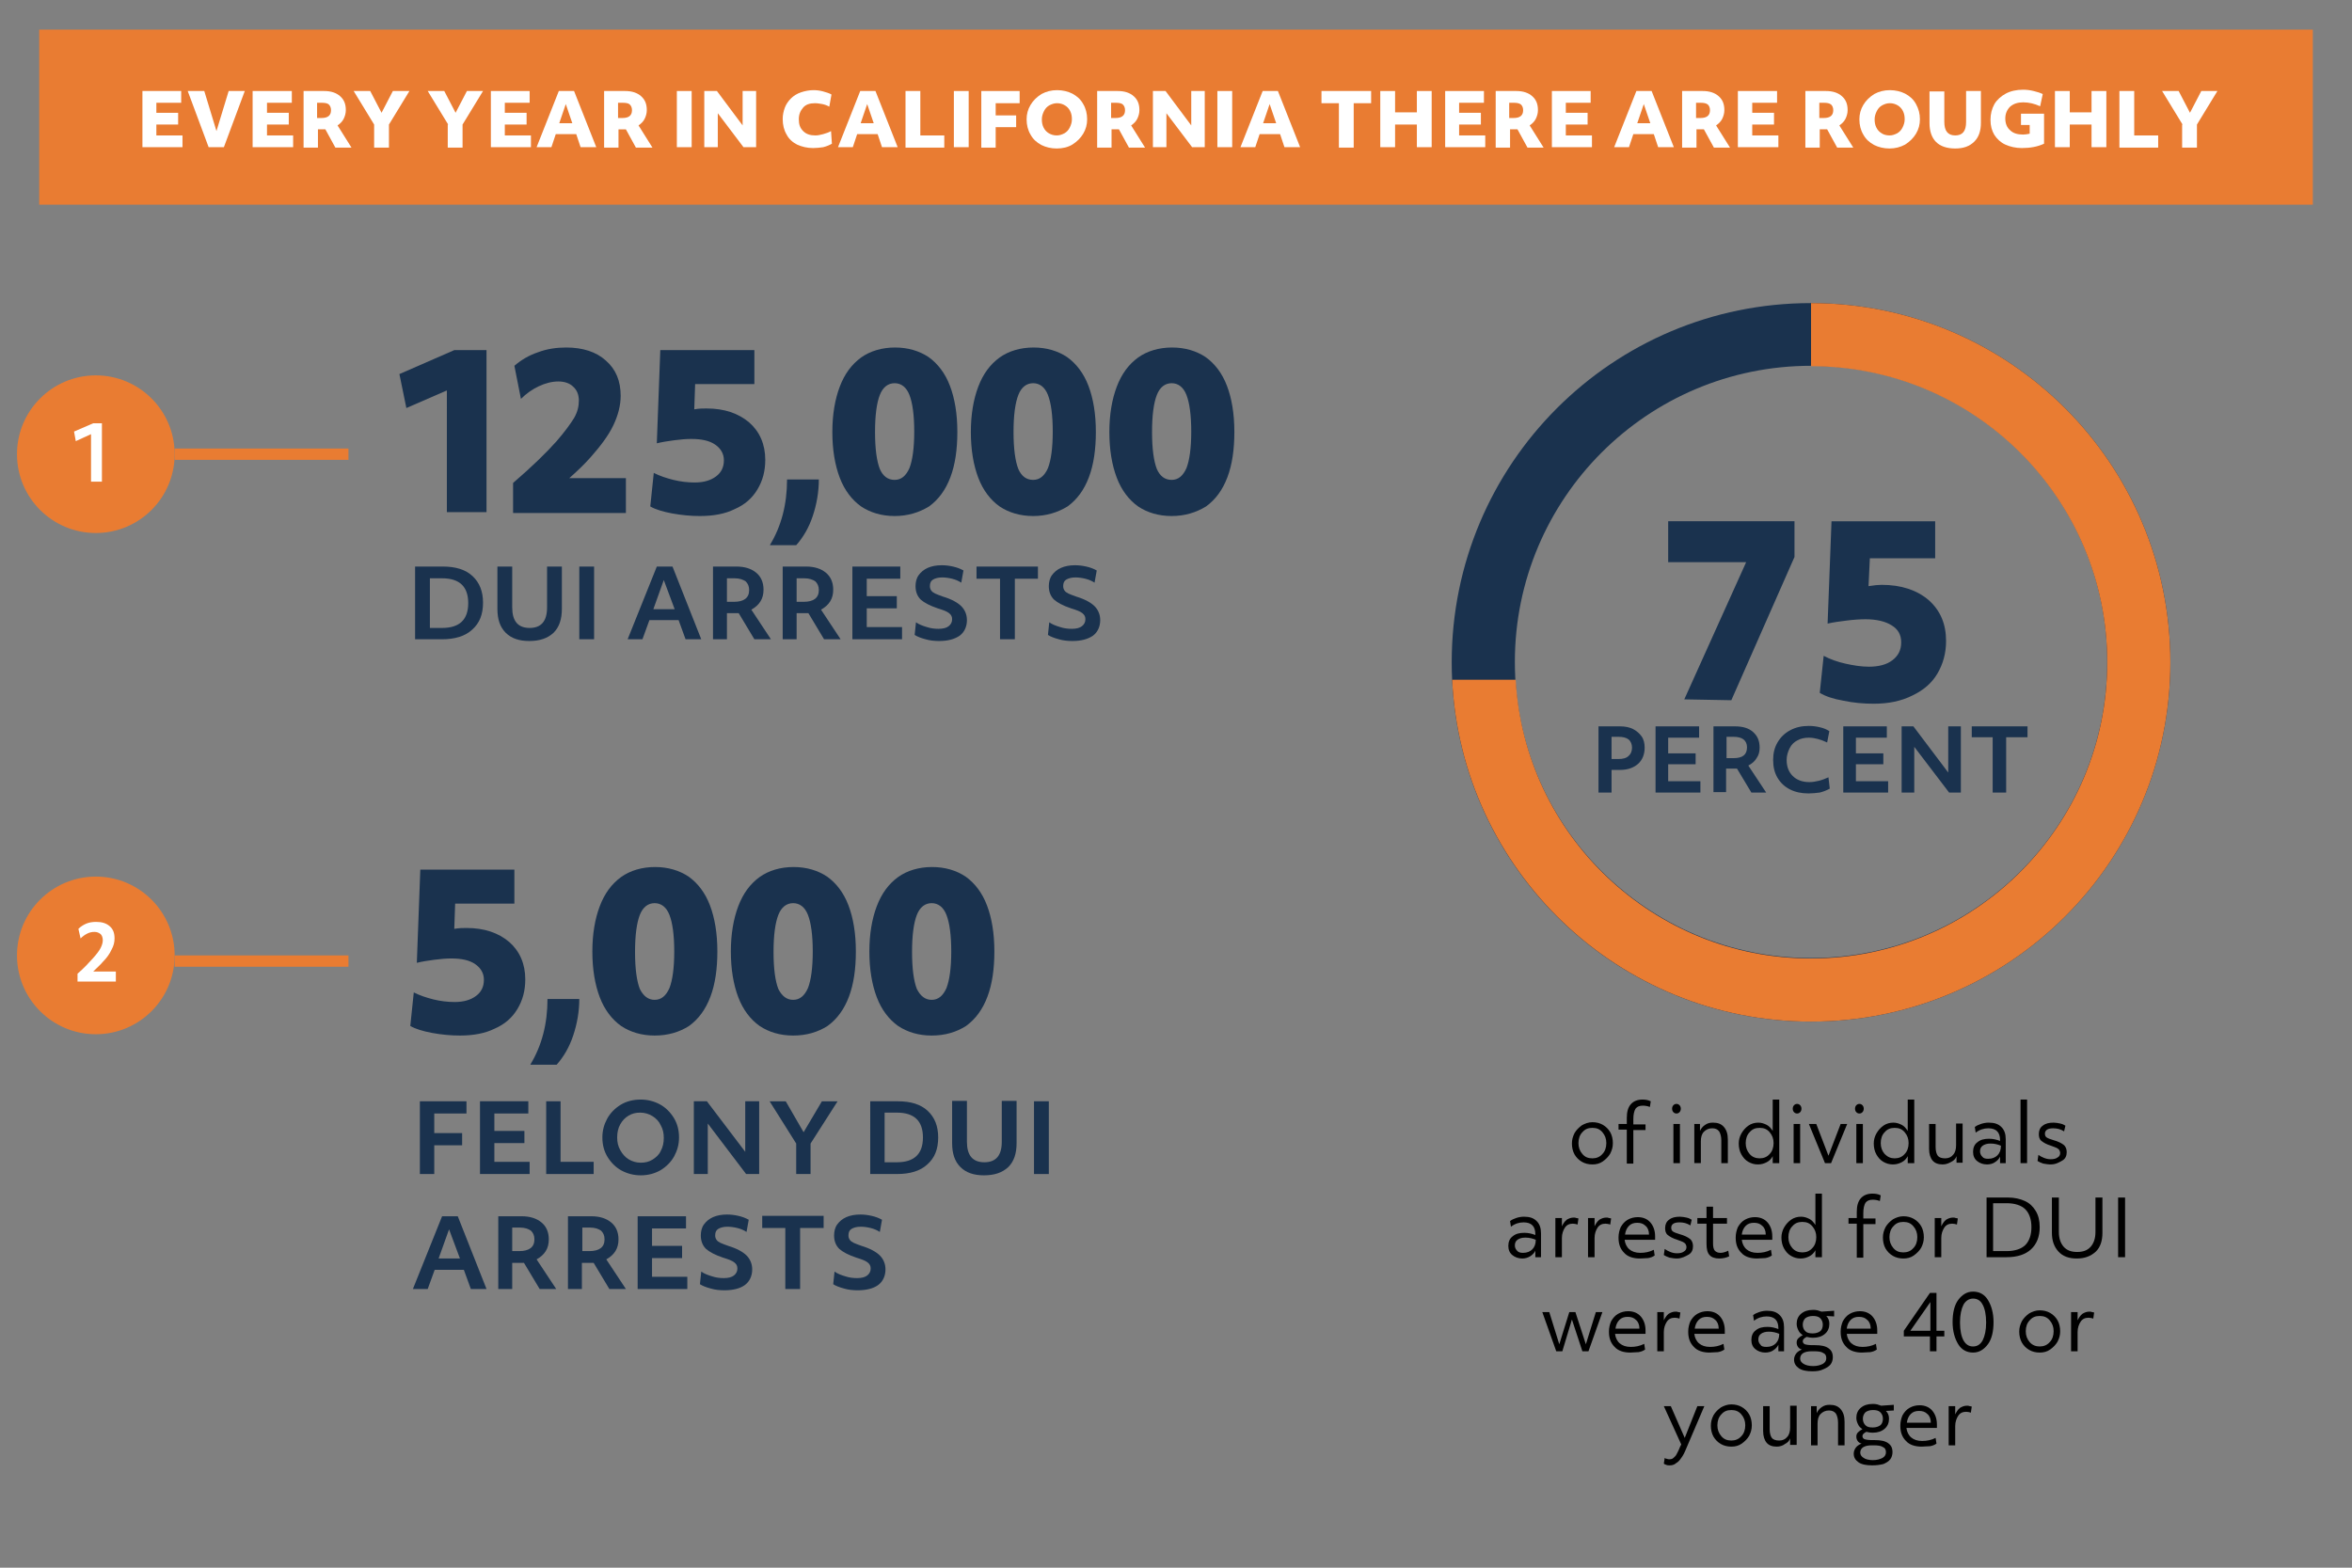 <?xml version="1.0" encoding="utf-8"?>
<!-- Generator: Adobe Illustrator 25.0.0, SVG Export Plug-In . SVG Version: 6.00 Build 0)  -->
<svg version="1.1" id="Layer_1" xmlns="http://www.w3.org/2000/svg" xmlns:xlink="http://www.w3.org/1999/xlink" x="0px" y="0px"
	 viewBox="0 0 540 360" style="enable-background:new 0 0 540 360;" xml:space="preserve">
<rect x="0" y="0" width="540" height="360" fill="#808080" stroke="none"/>
<style type="text/css">
	.st0{fill:#E97C32;}
	.st1{fill:#FFFFFF;}
	.st2{fill:#1A324E;}
</style>
<circle class="st0" cx="22" cy="104.3" r="18.1"/>
<circle class="st0" cx="22" cy="219.4" r="18.1"/>
<rect x="40.1" y="103" class="st0" width="39.9" height="2.6"/>
<rect x="40.1" y="219.4" class="st0" width="39.9" height="2.6"/>
<g>
	<path class="st1" d="M20.9,99.7l-3.5,1.6L17,99.1l4.4-1.9h2v13.4h-2.5V99.7z"/>
</g>
<g>
	<path class="st1" d="M17.8,225.6v-2c1.5-1.3,2.6-2.5,3.5-3.5s1.5-1.8,1.8-2.4c0.3-0.6,0.5-1.2,0.5-1.8c0-0.6-0.2-1.1-0.5-1.4
		c-0.4-0.3-0.8-0.5-1.4-0.5s-1.1,0.1-1.7,0.4c-0.6,0.3-1.1,0.7-1.5,1.1l-0.5-2.2c0.5-0.5,1.1-0.9,1.8-1.2s1.5-0.4,2.3-0.4
		c1.3,0,2.3,0.3,3.1,1c0.8,0.7,1.1,1.6,1.1,2.8c0,0.9-0.2,1.7-0.7,2.6c-0.4,0.9-1.1,1.9-2.1,2.9c-0.4,0.5-1.1,1.1-2.1,2.1h5.2v2.3
		h-8.8V225.6z"/>
</g>
<g>
	<path class="st2" d="M102.5,89.7l-9.2,4l-1.6-7.8l12.6-5.5h7.4v37.2h-9.1V89.7z"/>
	<path class="st2" d="M117.8,117.7v-6.8c4.3-3.7,7.6-6.9,10-9.6c1.9-2.2,3.2-4,4-5.3c0.8-1.4,1.1-2.7,1.1-4c0-1.3-0.4-2.4-1.3-3.2
		c-0.8-0.8-2-1.2-3.4-1.2c-1.5,0-3,0.4-4.5,1.1c-1.5,0.7-2.9,1.7-4.1,2.9l-1.5-7.6c1.5-1.3,3.3-2.4,5.4-3.1c2.1-0.8,4.3-1.1,6.5-1.1
		c3.8,0,6.9,1,9.1,3c2.3,2,3.4,4.7,3.4,8.1c0,2.2-0.6,4.5-1.7,6.8c-1.1,2.3-2.9,4.7-5.2,7.3c-1.5,1.7-3.2,3.3-4.9,4.8h13v8H117.8z"
		/>
	<path class="st2" d="M160.7,118.5c-2.1,0-4.2-0.2-6.4-0.6c-2.1-0.4-3.8-0.9-5-1.6l0.8-7.7c1.4,0.7,2.9,1.2,4.5,1.6
		c1.6,0.4,3.3,0.6,4.9,0.6c2.1,0,3.7-0.5,4.9-1.4c1.2-0.9,1.8-2.1,1.8-3.7c0-1.5-0.7-2.7-2-3.6c-1.3-0.9-3.1-1.3-5.5-1.3
		c-1.1,0-2.4,0.1-3.9,0.3c-1.5,0.2-2.8,0.4-4,0.7l0.8-21.4h21.6v7.8h-13.6l-0.2,5.8c1.1-0.2,2.1-0.2,2.8-0.2c4.1,0,7.3,1.1,9.8,3.2
		c2.4,2.1,3.7,5,3.7,8.6c0,2.6-0.6,4.8-1.8,6.8c-1.2,2-2.9,3.5-5.2,4.5C166.5,118,163.8,118.5,160.7,118.5z"/>
	<path class="st2" d="M176.8,125.1c2.6-4.3,3.9-9.3,3.9-15h7.3c0,2.9-0.5,5.7-1.4,8.4c-0.9,2.7-2.2,4.9-3.8,6.7H176.8z"/>
	<path class="st2" d="M205.4,118.5c-3,0-5.6-0.8-7.7-2.2c-2.1-1.5-3.8-3.7-4.9-6.6c-1.1-2.9-1.7-6.4-1.7-10.5c0-4,0.6-7.5,1.7-10.4
		c1.1-2.9,2.7-5.1,4.9-6.7c2.1-1.5,4.8-2.3,7.8-2.3c3,0,5.6,0.8,7.7,2.2c2.1,1.5,3.8,3.7,4.9,6.6c1.1,2.9,1.7,6.4,1.7,10.6
		c0,4-0.5,7.5-1.6,10.4c-1.1,2.9-2.7,5.1-4.9,6.7C211,117.7,208.4,118.5,205.4,118.5z M205.4,110.2c1.5,0,2.6-0.9,3.4-2.7
		c0.7-1.8,1.1-4.6,1.1-8.4c0-3.8-0.4-6.6-1.1-8.4c-0.7-1.8-1.9-2.7-3.4-2.7c-1.5,0-2.7,0.9-3.4,2.7c-0.7,1.8-1.1,4.6-1.1,8.5
		s0.4,6.7,1.1,8.5C202.7,109.3,203.8,110.2,205.4,110.2z"/>
	<path class="st2" d="M237.2,118.5c-3,0-5.6-0.8-7.7-2.2c-2.1-1.5-3.8-3.7-4.9-6.6c-1.1-2.9-1.7-6.4-1.7-10.5c0-4,0.6-7.5,1.7-10.4
		c1.1-2.9,2.7-5.1,4.9-6.7c2.1-1.5,4.8-2.3,7.8-2.3c3,0,5.6,0.8,7.7,2.2c2.1,1.5,3.8,3.7,4.9,6.6c1.1,2.9,1.7,6.4,1.7,10.6
		c0,4-0.5,7.5-1.6,10.4c-1.1,2.9-2.7,5.1-4.9,6.7C242.8,117.7,240.2,118.5,237.2,118.5z M237.2,110.2c1.5,0,2.6-0.9,3.4-2.7
		c0.7-1.8,1.1-4.6,1.1-8.4c0-3.8-0.4-6.6-1.1-8.4c-0.7-1.8-1.9-2.7-3.4-2.7c-1.5,0-2.7,0.9-3.4,2.7c-0.7,1.8-1.1,4.6-1.1,8.5
		s0.4,6.7,1.1,8.5C234.5,109.3,235.6,110.2,237.2,110.2z"/>
	<path class="st2" d="M269,118.5c-3,0-5.6-0.8-7.7-2.2c-2.1-1.5-3.8-3.7-4.9-6.6c-1.1-2.9-1.7-6.4-1.7-10.5c0-4,0.6-7.5,1.7-10.4
		c1.1-2.9,2.7-5.1,4.9-6.7c2.1-1.5,4.8-2.3,7.8-2.3c3,0,5.6,0.8,7.7,2.2c2.1,1.5,3.8,3.7,4.9,6.6c1.1,2.9,1.7,6.4,1.7,10.6
		c0,4-0.5,7.5-1.6,10.4c-1.1,2.9-2.7,5.1-4.9,6.7C274.6,117.7,272,118.5,269,118.5z M269,110.2c1.5,0,2.6-0.9,3.4-2.7
		c0.7-1.8,1.1-4.6,1.1-8.4c0-3.8-0.4-6.6-1.1-8.4c-0.7-1.8-1.9-2.7-3.4-2.7c-1.5,0-2.7,0.9-3.4,2.7c-0.7,1.8-1.1,4.6-1.1,8.5
		s0.4,6.7,1.1,8.5C266.3,109.3,267.4,110.2,269,110.2z"/>
</g>
<g>
	<g>
		<path class="st2" d="M95.3,130.1h6.4c2.9,0,5.2,0.7,6.8,2.2s2.4,3.5,2.4,6.1c0,2.7-0.8,4.7-2.5,6.2c-1.6,1.5-4,2.2-6.9,2.2h-6.2
			V130.1z M98.7,144.2h2.8c4,0,6-1.9,6-5.7s-2-5.7-6-5.7h-2.8V144.2z"/>
		<path class="st2" d="M121.5,147.2c-2.3,0-4.1-0.6-5.4-1.9c-1.3-1.3-1.9-3.1-1.9-5.5v-9.7h3.4v9.4c0,3.1,1.3,4.7,4,4.7
			c2.7,0,4-1.6,4-4.7v-9.4h3.4v9.7c0,2.4-0.6,4.2-1.9,5.5C125.7,146.6,123.9,147.2,121.5,147.2z"/>
		<path class="st2" d="M133,130.1h3.4v16.7H133V130.1z"/>
		<path class="st2" d="M150.8,130.1h3.6l6.6,16.7h-3.6l-1.6-4.4h-6.7l-1.6,4.4h-3.4L150.8,130.1z M154.9,139.9l-2.5-6.7l-2.4,6.7
			H154.9z"/>
		<path class="st2" d="M163.7,130.1h5.4c1.9,0,3.4,0.5,4.5,1.4c1.1,0.9,1.7,2.2,1.7,3.9c0,1-0.2,1.9-0.7,2.7
			c-0.5,0.8-1.2,1.4-2.1,1.9l4.5,6.8h-3.8l-3.6-6c-0.2,0-0.5,0-0.6,0c-0.2,0-0.3,0-0.5,0h-1.6v6h-3.2V130.1z M166.9,138.2h1.6
			c2.3,0,3.5-0.9,3.5-2.7c0-0.9-0.3-1.5-0.8-2c-0.6-0.4-1.4-0.7-2.5-0.7h-1.8V138.2z"/>
		<path class="st2" d="M179.7,130.1h5.4c1.9,0,3.4,0.5,4.5,1.4c1.1,0.9,1.7,2.2,1.7,3.9c0,1-0.2,1.9-0.7,2.7
			c-0.5,0.8-1.2,1.4-2.1,1.9l4.5,6.8h-3.8l-3.6-6c-0.2,0-0.5,0-0.6,0c-0.2,0-0.3,0-0.5,0h-1.6v6h-3.2V130.1z M182.9,138.2h1.6
			c2.3,0,3.5-0.9,3.5-2.7c0-0.9-0.3-1.5-0.8-2c-0.6-0.4-1.4-0.7-2.5-0.7h-1.8V138.2z"/>
		<path class="st2" d="M195.7,130.1h11v2.8H199v4h6.9v2.8H199v4.3h8.1v2.8h-11.4V130.1z"/>
		<path class="st2" d="M215.6,147.2c-1,0-2.1-0.1-3.1-0.4c-1.1-0.3-1.9-0.6-2.5-1l0.3-2.9c0.7,0.5,1.5,0.8,2.5,1.1
			c0.9,0.3,1.8,0.4,2.7,0.4c1,0,1.8-0.2,2.3-0.6c0.5-0.4,0.8-0.9,0.8-1.6c0-0.6-0.2-1-0.7-1.4s-1.3-0.7-2.6-1.1
			c-1.8-0.6-3.1-1.3-3.9-2c-0.8-0.8-1.2-1.8-1.2-3.1c0-0.9,0.2-1.8,0.7-2.5c0.5-0.7,1.2-1.3,2.1-1.7c0.9-0.4,2-0.6,3.2-0.6
			c0.9,0,1.7,0.1,2.6,0.3c0.9,0.2,1.7,0.5,2.4,0.9l-0.5,2.8c-0.6-0.4-1.3-0.7-2.1-0.9c-0.8-0.2-1.6-0.3-2.3-0.3
			c-0.9,0-1.6,0.2-2.1,0.5s-0.7,0.8-0.7,1.5c0,0.4,0.1,0.7,0.3,1s0.5,0.5,0.9,0.7c0.4,0.2,1,0.4,1.8,0.7c2,0.6,3.4,1.4,4.2,2.2
			c0.8,0.8,1.3,1.9,1.3,3.2c0,1.5-0.6,2.8-1.7,3.6C219.1,146.8,217.6,147.2,215.6,147.2z"/>
		<path class="st2" d="M229.6,132.9h-5.4v-2.8h14.1v2.8H233v13.9h-3.4V132.9z"/>
		<path class="st2" d="M246.2,147.2c-1,0-2.1-0.1-3.1-0.4c-1.1-0.3-1.9-0.6-2.5-1l0.3-2.9c0.7,0.5,1.5,0.8,2.5,1.1
			c0.9,0.3,1.8,0.4,2.7,0.4c1,0,1.8-0.2,2.3-0.6c0.5-0.4,0.8-0.9,0.8-1.6c0-0.6-0.2-1-0.7-1.4s-1.3-0.7-2.6-1.1
			c-1.8-0.6-3.1-1.3-3.9-2c-0.8-0.8-1.2-1.8-1.2-3.1c0-0.9,0.2-1.8,0.7-2.5c0.5-0.7,1.2-1.3,2.1-1.7c0.9-0.4,2-0.6,3.2-0.6
			c0.9,0,1.7,0.1,2.6,0.3c0.9,0.2,1.7,0.5,2.4,0.9l-0.5,2.8c-0.6-0.4-1.3-0.7-2.1-0.9c-0.8-0.2-1.6-0.3-2.3-0.3
			c-0.9,0-1.6,0.2-2.1,0.5s-0.7,0.8-0.7,1.5c0,0.4,0.1,0.7,0.3,1s0.5,0.5,0.9,0.7c0.4,0.2,1,0.4,1.8,0.7c2,0.6,3.4,1.4,4.2,2.2
			c0.8,0.8,1.3,1.9,1.3,3.2c0,1.5-0.6,2.8-1.7,3.6C249.7,146.8,248.2,147.2,246.2,147.2z"/>
	</g>
</g>
<g>
	<g>
		<path class="st2" d="M367,166.8h5c1.1,0,2.1,0.2,2.9,0.6s1.5,1,2,1.7c0.5,0.7,0.7,1.6,0.7,2.6c0,1.5-0.5,2.8-1.5,3.7
			c-1,0.9-2.4,1.4-4.1,1.4h-2v5.2h-3V166.8z M370,174.3h1.6c1,0,1.8-0.2,2.3-0.7c0.5-0.4,0.8-1.1,0.8-1.9c0-0.8-0.3-1.5-0.8-1.9
			c-0.5-0.4-1.3-0.6-2.3-0.6H370V174.3z"/>
		<path class="st2" d="M380.1,166.8h10v2.6h-7.1v3.6h6.3v2.5h-6.3v3.9h7.4v2.6h-10.3V166.8z"/>
		<path class="st2" d="M393.5,166.8h4.9c1.7,0,3.1,0.4,4.1,1.3c1,0.9,1.5,2,1.5,3.6c0,0.9-0.2,1.7-0.7,2.4c-0.4,0.7-1.1,1.3-1.9,1.7
			l4.1,6.2h-3.4l-3.3-5.5c-0.2,0-0.4,0-0.6,0c-0.2,0-0.3,0-0.4,0h-1.5v5.4h-2.9V166.8z M396.5,174.1h1.5c2.1,0,3.1-0.8,3.1-2.5
			c0-0.8-0.3-1.4-0.8-1.8c-0.5-0.4-1.3-0.6-2.3-0.6h-1.6V174.1z"/>
		<path class="st2" d="M415.2,182.2c-1.6,0-3-0.3-4.2-0.9c-1.2-0.6-2.2-1.5-2.9-2.7s-1-2.5-1-4.1c0-1.5,0.3-2.8,1-4
			c0.7-1.2,1.6-2.1,2.9-2.8c1.3-0.7,2.7-1,4.3-1c0.8,0,1.7,0.1,2.5,0.3c0.9,0.2,1.6,0.5,2.2,0.9l-0.5,2.6c-1.5-0.7-2.9-1.1-4.2-1.1
			c-1,0-1.9,0.2-2.6,0.6c-0.8,0.4-1.4,1-1.8,1.8c-0.4,0.8-0.7,1.7-0.7,2.7c0,1.6,0.5,2.8,1.4,3.7c0.9,0.9,2.2,1.4,3.8,1.4
			c0.7,0,1.4-0.1,2.2-0.3c0.8-0.2,1.5-0.5,2.2-0.8l0.3,2.6c-0.7,0.4-1.5,0.7-2.3,0.9C417,182.1,416.1,182.2,415.2,182.2z"/>
		<path class="st2" d="M423.2,166.8h10v2.6h-7.1v3.6h6.3v2.5h-6.3v3.9h7.4v2.6h-10.3V166.8z"/>
		<path class="st2" d="M436.6,166.8h2.7l8,10.6v-10.6h2.9V182h-2.7l-8-10.5V182h-2.9V166.8z"/>
		<path class="st2" d="M457.6,169.3h-4.9v-2.5h12.8v2.5h-4.9V182h-3.1V169.3z"/>
	</g>
</g>
<g>
	<path class="st2" d="M105.6,237.8c-2.1,0-4.2-0.2-6.4-0.6c-2.1-0.4-3.8-0.9-5-1.6l0.8-7.7c1.4,0.7,2.9,1.2,4.5,1.6
		c1.6,0.4,3.3,0.6,4.9,0.6c2.1,0,3.7-0.5,4.9-1.4c1.2-0.9,1.8-2.1,1.8-3.7c0-1.5-0.7-2.7-2-3.6c-1.3-0.9-3.1-1.3-5.5-1.3
		c-1.1,0-2.4,0.1-3.9,0.3c-1.5,0.2-2.8,0.4-4,0.7l0.8-21.4h21.6v7.8h-13.6l-0.2,5.8c1.1-0.2,2.1-0.2,2.8-0.2c4.1,0,7.3,1.1,9.8,3.2
		c2.4,2.1,3.7,5,3.7,8.6c0,2.6-0.6,4.8-1.8,6.8c-1.2,2-2.9,3.5-5.2,4.5C111.4,237.3,108.7,237.8,105.6,237.8z"/>
	<path class="st2" d="M121.8,244.4c2.6-4.3,3.9-9.3,3.9-15h7.3c0,2.9-0.5,5.7-1.4,8.4c-0.9,2.7-2.2,4.9-3.8,6.7H121.8z"/>
	<path class="st2" d="M150.3,237.8c-3,0-5.6-0.8-7.7-2.2c-2.1-1.5-3.8-3.7-4.9-6.6c-1.1-2.9-1.7-6.4-1.7-10.5c0-4,0.6-7.5,1.7-10.4
		c1.1-2.9,2.7-5.1,4.9-6.7c2.1-1.5,4.8-2.3,7.8-2.3c3,0,5.6,0.8,7.7,2.2c2.1,1.5,3.8,3.7,4.9,6.6c1.1,2.9,1.7,6.4,1.7,10.6
		c0,4-0.5,7.5-1.6,10.4c-1.1,2.9-2.7,5.1-4.9,6.7C156,237,153.4,237.8,150.3,237.8z M150.3,229.6c1.5,0,2.6-0.9,3.4-2.7
		c0.7-1.8,1.1-4.6,1.1-8.4c0-3.8-0.4-6.6-1.1-8.4c-0.7-1.8-1.9-2.7-3.4-2.7c-1.5,0-2.7,0.9-3.4,2.7c-0.7,1.8-1.1,4.6-1.1,8.5
		s0.4,6.7,1.1,8.5C147.7,228.7,148.8,229.6,150.3,229.6z"/>
	<path class="st2" d="M182.1,237.8c-3,0-5.6-0.8-7.7-2.2c-2.1-1.5-3.8-3.7-4.9-6.6c-1.1-2.9-1.7-6.4-1.7-10.5c0-4,0.6-7.5,1.7-10.4
		c1.1-2.9,2.7-5.1,4.9-6.7c2.1-1.5,4.8-2.3,7.8-2.3c3,0,5.6,0.8,7.7,2.2c2.1,1.5,3.8,3.7,4.9,6.6c1.1,2.9,1.7,6.4,1.7,10.6
		c0,4-0.5,7.5-1.6,10.4c-1.1,2.9-2.7,5.1-4.9,6.7C187.8,237,185.2,237.8,182.1,237.8z M182.1,229.6c1.5,0,2.6-0.9,3.4-2.7
		c0.7-1.8,1.1-4.6,1.1-8.4c0-3.8-0.4-6.6-1.1-8.4c-0.7-1.8-1.9-2.7-3.4-2.7c-1.5,0-2.7,0.9-3.4,2.7c-0.7,1.8-1.1,4.6-1.1,8.5
		s0.4,6.7,1.1,8.5C179.5,228.7,180.6,229.6,182.1,229.6z"/>
	<path class="st2" d="M213.9,237.8c-3,0-5.6-0.8-7.7-2.2c-2.1-1.5-3.8-3.7-4.9-6.6c-1.1-2.9-1.7-6.4-1.7-10.5c0-4,0.6-7.5,1.7-10.4
		c1.1-2.9,2.7-5.1,4.9-6.7c2.1-1.5,4.8-2.3,7.8-2.3c3,0,5.6,0.8,7.7,2.2c2.1,1.5,3.8,3.7,4.9,6.6c1.1,2.9,1.7,6.4,1.7,10.6
		c0,4-0.5,7.5-1.6,10.4c-1.1,2.9-2.7,5.1-4.9,6.7C219.6,237,217,237.8,213.9,237.8z M213.9,229.6c1.5,0,2.6-0.9,3.4-2.7
		c0.7-1.8,1.1-4.6,1.1-8.4c0-3.8-0.4-6.6-1.1-8.4c-0.7-1.8-1.9-2.7-3.4-2.7c-1.5,0-2.7,0.9-3.4,2.7c-0.7,1.8-1.1,4.6-1.1,8.5
		s0.4,6.7,1.1,8.5C211.3,228.7,212.4,229.6,213.9,229.6z"/>
</g>
<g>
	<g>
		<path class="st2" d="M96.3,252.9h10.8v2.8h-7.4v4.5h6.4v2.8h-6.4v6.6h-3.3V252.9z"/>
		<path class="st2" d="M110.3,252.9h11v2.8h-7.8v4h6.9v2.8h-6.9v4.3h8.1v2.8h-11.4V252.9z"/>
		<path class="st2" d="M125.3,252.9h3.4v13.9h7.6v2.8h-10.9V252.9z"/>
		<path class="st2" d="M147.1,269.9c-1.6,0-3.1-0.4-4.4-1.1c-1.3-0.7-2.4-1.8-3.2-3.1s-1.2-2.8-1.2-4.5c0-1.6,0.4-3,1.1-4.3
			c0.7-1.3,1.8-2.4,3.1-3.2c1.3-0.8,2.9-1.2,4.6-1.2c1.6,0,3.1,0.4,4.4,1.1c1.3,0.7,2.4,1.8,3.2,3.1s1.2,2.8,1.2,4.5
			c0,1.6-0.4,3-1.1,4.3c-0.7,1.3-1.8,2.4-3.1,3.2C150.3,269.5,148.8,269.9,147.1,269.9z M147.1,267c1,0,1.9-0.2,2.7-0.7
			c0.8-0.5,1.5-1.1,1.9-2c0.5-0.9,0.7-1.9,0.7-3c0-1.1-0.2-2-0.7-2.9c-0.4-0.9-1.1-1.6-1.9-2.1s-1.8-0.8-2.8-0.8
			c-1,0-1.9,0.2-2.7,0.7c-0.8,0.5-1.4,1.1-1.9,2c-0.5,0.9-0.7,1.9-0.7,3c0,1.1,0.2,2,0.7,2.9s1.1,1.6,1.9,2.1
			C145.1,266.7,146.1,267,147.1,267z"/>
		<path class="st2" d="M159.3,252.9h3l8.8,11.6v-11.6h3.2v16.7h-3l-8.8-11.6v11.6h-3.2V252.9z"/>
		<path class="st2" d="M182.8,262.6l-6.1-9.7h3.7l4.1,7.1l4.2-7.1h3.6l-6.2,9.7v7h-3.3V262.6z"/>
		<path class="st2" d="M199.8,252.9h6.4c2.9,0,5.2,0.7,6.8,2.2c1.6,1.5,2.4,3.5,2.4,6.1c0,2.7-0.8,4.7-2.5,6.2
			c-1.6,1.5-4,2.2-6.9,2.2h-6.2V252.9z M203.1,266.9h2.8c4,0,6-1.9,6-5.7s-2-5.7-6-5.7h-2.8V266.9z"/>
		<path class="st2" d="M225.9,269.9c-2.3,0-4.1-0.6-5.4-1.9c-1.3-1.3-1.9-3.1-1.9-5.5v-9.7h3.4v9.4c0,3.1,1.3,4.7,4,4.7
			c2.7,0,4-1.6,4-4.7v-9.4h3.4v9.7c0,2.4-0.6,4.2-1.9,5.5C230.1,269.3,228.3,269.9,225.9,269.9z"/>
		<path class="st2" d="M237.4,252.9h3.4v16.7h-3.4V252.9z"/>
		<path class="st2" d="M101.5,279.3h3.6l6.6,16.7h-3.6l-1.6-4.4h-6.7l-1.6,4.4h-3.4L101.5,279.3z M105.6,289l-2.5-6.7l-2.4,6.7
			H105.6z"/>
		<path class="st2" d="M114.4,279.3h5.4c1.9,0,3.4,0.5,4.5,1.4c1.1,0.9,1.7,2.2,1.7,3.9c0,1-0.2,1.9-0.7,2.7s-1.2,1.4-2.1,1.9
			l4.5,6.8h-3.8l-3.6-6c-0.2,0-0.5,0-0.6,0c-0.2,0-0.3,0-0.5,0h-1.6v6h-3.2V279.3z M117.6,287.3h1.6c2.3,0,3.5-0.9,3.5-2.7
			c0-0.9-0.3-1.5-0.8-2c-0.6-0.4-1.4-0.7-2.5-0.7h-1.8V287.3z"/>
		<path class="st2" d="M130.4,279.3h5.4c1.9,0,3.4,0.5,4.5,1.4c1.1,0.9,1.7,2.2,1.7,3.9c0,1-0.2,1.9-0.7,2.7s-1.2,1.4-2.1,1.9
			l4.5,6.8h-3.8l-3.6-6c-0.2,0-0.5,0-0.6,0c-0.2,0-0.3,0-0.5,0h-1.6v6h-3.2V279.3z M133.7,287.3h1.6c2.3,0,3.5-0.9,3.5-2.7
			c0-0.9-0.3-1.5-0.8-2c-0.6-0.4-1.4-0.7-2.5-0.7h-1.8V287.3z"/>
		<path class="st2" d="M146.5,279.3h11v2.8h-7.8v4h6.9v2.8h-6.9v4.3h8.1v2.8h-11.4V279.3z"/>
		<path class="st2" d="M166.3,296.3c-1,0-2.1-0.1-3.1-0.4c-1.1-0.3-1.9-0.6-2.5-1l0.3-2.9c0.7,0.5,1.5,0.8,2.5,1.1
			c0.9,0.3,1.8,0.4,2.7,0.4c1,0,1.8-0.2,2.3-0.6c0.5-0.4,0.8-0.9,0.8-1.6c0-0.6-0.2-1-0.7-1.4c-0.5-0.4-1.3-0.7-2.6-1.1
			c-1.8-0.6-3.1-1.3-3.9-2c-0.8-0.8-1.2-1.8-1.2-3.1c0-0.9,0.2-1.8,0.7-2.5s1.2-1.3,2.1-1.7c0.9-0.4,2-0.6,3.2-0.6
			c0.9,0,1.7,0.1,2.6,0.3c0.9,0.2,1.7,0.5,2.4,0.9l-0.5,2.8c-0.6-0.4-1.3-0.7-2.1-0.9c-0.8-0.2-1.6-0.3-2.3-0.3
			c-0.9,0-1.6,0.2-2.1,0.5c-0.5,0.3-0.7,0.8-0.7,1.5c0,0.4,0.1,0.7,0.3,1s0.5,0.5,0.9,0.7c0.4,0.2,1,0.4,1.8,0.7
			c2,0.6,3.4,1.4,4.2,2.2c0.8,0.8,1.3,1.9,1.3,3.2c0,1.5-0.6,2.8-1.7,3.6C169.9,295.9,168.3,296.3,166.3,296.3z"/>
		<path class="st2" d="M180.4,282H175v-2.8h14.1v2.8h-5.4V296h-3.4V282z"/>
		<path class="st2" d="M196.9,296.3c-1,0-2.1-0.1-3.1-0.4c-1.1-0.3-1.9-0.6-2.5-1l0.3-2.9c0.7,0.5,1.5,0.8,2.5,1.1
			c0.9,0.3,1.8,0.4,2.7,0.4c1,0,1.8-0.2,2.3-0.6c0.5-0.4,0.8-0.9,0.8-1.6c0-0.6-0.2-1-0.7-1.4c-0.5-0.4-1.3-0.7-2.6-1.1
			c-1.8-0.6-3.1-1.3-3.9-2c-0.8-0.8-1.2-1.8-1.2-3.1c0-0.9,0.2-1.8,0.7-2.5s1.2-1.3,2.1-1.7c0.9-0.4,2-0.6,3.2-0.6
			c0.9,0,1.7,0.1,2.6,0.3c0.9,0.2,1.7,0.5,2.4,0.9l-0.5,2.8c-0.6-0.4-1.3-0.7-2.1-0.9c-0.8-0.2-1.6-0.3-2.3-0.3
			c-0.9,0-1.6,0.2-2.1,0.5c-0.5,0.3-0.7,0.8-0.7,1.5c0,0.4,0.1,0.7,0.3,1s0.5,0.5,0.9,0.7c0.4,0.2,1,0.4,1.8,0.7
			c2,0.6,3.4,1.4,4.2,2.2c0.8,0.8,1.3,1.9,1.3,3.2c0,1.5-0.6,2.8-1.7,3.6C200.5,295.9,198.9,296.3,196.9,296.3z"/>
	</g>
</g>
<rect x="9" y="6.8" class="st0" width="522" height="40.2"/>
<g>
	<path class="st1" d="M32.6,20.9h9v2.7h-5.7v2.3h5v2.7h-5v2.5h6v2.7h-9.2V20.9z"/>
	<path class="st1" d="M43.1,20.9h3.8l2.8,9.2l2.8-9.2h3.7l-4.8,12.9h-3.5L43.1,20.9z"/>
	<path class="st1" d="M58,20.9h9v2.7h-5.7v2.3h5v2.7h-5v2.5h6v2.7H58V20.9z"/>
	<path class="st1" d="M69.7,20.9h4.7c1.6,0,2.8,0.4,3.7,1.2s1.3,1.8,1.3,3.2c0,0.7-0.2,1.4-0.5,2c-0.3,0.6-0.8,1.1-1.4,1.5l3.2,5.1
		h-3.7l-2.3-4.2c-0.1,0-0.2,0-0.3,0c-0.1,0-0.2,0-0.3,0s-0.2,0-0.2,0h-0.9v4.2h-3.3V20.9z M72.9,27.1h0.9c1.5,0,2.2-0.6,2.2-1.8
		c0-0.6-0.2-1-0.5-1.3s-0.9-0.4-1.7-0.4h-1V27.1z"/>
	<path class="st1" d="M85.9,28.6l-4.7-7.7H85l2.6,5l2.6-5H94l-4.7,7.7v5.3h-3.4V28.6z"/>
	<path class="st1" d="M102.9,28.6l-4.7-7.7h3.8l2.6,5l2.6-5h3.7l-4.7,7.7v5.3h-3.4V28.6z"/>
	<path class="st1" d="M112.6,20.9h9v2.7h-5.7v2.3h5v2.7h-5v2.5h6v2.7h-9.2V20.9z"/>
	<path class="st1" d="M128.3,20.9h3.5l5.1,12.9h-3.6l-1-3h-4.7l-1,3h-3.4L128.3,20.9z M131.4,28.3l-1.5-4.4l-1.5,4.4H131.4z"/>
	<path class="st1" d="M138.8,20.9h4.7c1.6,0,2.8,0.4,3.7,1.2s1.3,1.8,1.3,3.2c0,0.7-0.2,1.4-0.5,2c-0.3,0.6-0.8,1.1-1.4,1.5l3.2,5.1
		H146l-2.3-4.2c-0.1,0-0.2,0-0.3,0c-0.1,0-0.2,0-0.3,0s-0.2,0-0.2,0H142v4.2h-3.3V20.9z M142,27.1h0.9c1.5,0,2.2-0.6,2.2-1.8
		c0-0.6-0.2-1-0.5-1.3s-0.9-0.4-1.7-0.4h-1V27.1z"/>
	<path class="st1" d="M155.4,20.9h3.4v12.9h-3.4V20.9z"/>
	<path class="st1" d="M161.7,20.9h2.9l5.9,7.9v-7.9h3.1v12.9h-2.9l-5.9-7.8v7.8h-3.1V20.9z"/>
	<path class="st1" d="M186.7,34c-1.4,0-2.6-0.3-3.7-0.8c-1-0.5-1.9-1.3-2.4-2.3c-0.6-1-0.9-2.2-0.9-3.6c0-0.9,0.2-1.8,0.5-2.6
		c0.3-0.8,0.8-1.5,1.4-2.1c0.6-0.6,1.4-1.1,2.3-1.4s1.9-0.5,2.9-0.5c0.7,0,1.5,0.1,2.2,0.3s1.4,0.4,1.9,0.7l-0.5,2.8
		c-0.5-0.3-1.1-0.5-1.6-0.6c-0.6-0.1-1.1-0.2-1.7-0.2c-1.2,0-2.1,0.3-2.7,1s-1,1.5-1,2.7s0.3,2,1,2.7s1.6,1,2.8,1
		c0.5,0,1.1-0.1,1.8-0.3c0.7-0.2,1.3-0.4,1.8-0.7L191,33c-0.5,0.3-1.2,0.6-2,0.8C188.3,33.9,187.5,34,186.7,34z"/>
	<path class="st1" d="M197.5,20.9h3.5l5.1,12.9h-3.6l-1-3h-4.7l-1,3h-3.4L197.5,20.9z M200.6,28.3l-1.5-4.4l-1.5,4.4H200.6z"/>
	<path class="st1" d="M207.9,20.9h3.4v10.2h5.5v2.8h-8.9V20.9z"/>
	<path class="st1" d="M219,20.9h3.4v12.9H219V20.9z"/>
	<path class="st1" d="M225.3,20.9h8.8v2.8h-5.5v2.8h4.7v2.7h-4.7v4.7h-3.3V20.9z"/>
	<path class="st1" d="M242.6,34.1c-1.3,0-2.5-0.3-3.5-0.8c-1.1-0.6-1.9-1.3-2.5-2.4c-0.6-1-0.9-2.2-0.9-3.5c0-1.2,0.3-2.3,0.9-3.3
		c0.6-1,1.4-1.8,2.5-2.5c1.1-0.6,2.3-0.9,3.6-0.9c1.3,0,2.5,0.3,3.5,0.8c1.1,0.6,1.9,1.3,2.5,2.4c0.6,1,0.9,2.2,0.9,3.5
		c0,1.2-0.3,2.3-0.9,3.3c-0.6,1-1.4,1.8-2.5,2.5C245.2,33.8,244,34.1,242.6,34.1z M242.6,31.1c0.7,0,1.2-0.2,1.8-0.5
		c0.5-0.3,0.9-0.7,1.2-1.3c0.3-0.6,0.5-1.2,0.5-1.9c0-0.7-0.1-1.3-0.4-1.9c-0.3-0.6-0.7-1-1.2-1.3s-1.1-0.5-1.8-0.5
		c-0.7,0-1.2,0.2-1.8,0.5c-0.5,0.3-0.9,0.7-1.2,1.3c-0.3,0.6-0.5,1.2-0.5,1.9c0,0.7,0.1,1.3,0.4,1.9c0.3,0.6,0.7,1,1.2,1.3
		C241.3,30.9,241.9,31.1,242.6,31.1z"/>
	<path class="st1" d="M251.9,20.9h4.7c1.6,0,2.8,0.4,3.7,1.2s1.3,1.8,1.3,3.2c0,0.7-0.2,1.4-0.5,2c-0.3,0.6-0.8,1.1-1.4,1.5l3.2,5.1
		h-3.7l-2.3-4.2c-0.1,0-0.2,0-0.3,0c-0.1,0-0.2,0-0.3,0s-0.2,0-0.2,0h-0.9v4.2h-3.3V20.9z M255.2,27.1h0.9c1.5,0,2.2-0.6,2.2-1.8
		c0-0.6-0.2-1-0.5-1.3s-0.9-0.4-1.7-0.4h-1V27.1z"/>
	<path class="st1" d="M264.7,20.9h2.9l5.9,7.9v-7.9h3.1v12.9h-2.9l-5.9-7.8v7.8h-3.1V20.9z"/>
	<path class="st1" d="M279.5,20.9h3.4v12.9h-3.4V20.9z"/>
	<path class="st1" d="M289.9,20.9h3.5l5.1,12.9h-3.6l-1-3h-4.7l-1,3h-3.4L289.9,20.9z M293,28.3l-1.5-4.4l-1.5,4.4H293z"/>
	<path class="st1" d="M307.4,23.7h-4v-2.8h11.4v2.8h-4v10.2h-3.4V23.7z"/>
	<path class="st1" d="M316.9,20.9h3.4v4.9h5v-4.9h3.4v12.9h-3.4v-5.2h-5v5.2h-3.4V20.9z"/>
	<path class="st1" d="M331.7,20.9h9v2.7h-5.7v2.3h5v2.7h-5v2.5h6v2.7h-9.2V20.9z"/>
	<path class="st1" d="M343.4,20.9h4.7c1.6,0,2.8,0.4,3.7,1.2s1.3,1.8,1.3,3.2c0,0.7-0.2,1.4-0.5,2c-0.3,0.6-0.8,1.1-1.4,1.5l3.2,5.1
		h-3.7l-2.3-4.2c-0.1,0-0.2,0-0.3,0s-0.2,0-0.3,0c-0.1,0-0.2,0-0.2,0h-0.9v4.2h-3.3V20.9z M346.6,27.1h0.9c1.5,0,2.2-0.6,2.2-1.8
		c0-0.6-0.2-1-0.5-1.3c-0.4-0.3-0.9-0.4-1.7-0.4h-1V27.1z"/>
	<path class="st1" d="M356.2,20.9h9v2.7h-5.7v2.3h5v2.7h-5v2.5h6v2.7h-9.2V20.9z"/>
	<path class="st1" d="M375.7,20.9h3.5l5.1,12.9h-3.6l-1-3H375l-1,3h-3.4L375.7,20.9z M378.9,28.3l-1.5-4.4l-1.5,4.4H378.9z"/>
	<path class="st1" d="M386.2,20.9h4.7c1.6,0,2.8,0.4,3.7,1.2s1.3,1.8,1.3,3.2c0,0.7-0.2,1.4-0.5,2c-0.3,0.6-0.8,1.1-1.4,1.5l3.2,5.1
		h-3.7l-2.3-4.2c-0.1,0-0.2,0-0.3,0s-0.2,0-0.3,0c-0.1,0-0.2,0-0.2,0h-0.9v4.2h-3.3V20.9z M389.5,27.1h0.9c1.5,0,2.2-0.6,2.2-1.8
		c0-0.6-0.2-1-0.5-1.3c-0.4-0.3-0.9-0.4-1.7-0.4h-1V27.1z"/>
	<path class="st1" d="M399,20.9h9v2.7h-5.7v2.3h5v2.7h-5v2.5h6v2.7H399V20.9z"/>
	<path class="st1" d="M414.5,20.9h4.7c1.6,0,2.8,0.4,3.7,1.2s1.3,1.8,1.3,3.2c0,0.7-0.2,1.4-0.5,2c-0.3,0.6-0.8,1.1-1.4,1.5l3.2,5.1
		h-3.7l-2.3-4.2c-0.1,0-0.2,0-0.3,0s-0.2,0-0.3,0c-0.1,0-0.2,0-0.2,0h-0.9v4.2h-3.3V20.9z M417.8,27.1h0.9c1.5,0,2.2-0.6,2.2-1.8
		c0-0.6-0.2-1-0.5-1.3c-0.4-0.3-0.9-0.4-1.7-0.4h-1V27.1z"/>
	<path class="st1" d="M433.8,34.1c-1.3,0-2.5-0.3-3.5-0.8c-1.1-0.6-1.9-1.3-2.5-2.4c-0.6-1-0.9-2.2-0.9-3.5c0-1.2,0.3-2.3,0.9-3.3
		c0.6-1,1.4-1.8,2.5-2.5c1.1-0.6,2.3-0.9,3.6-0.9c1.3,0,2.5,0.3,3.5,0.8c1.1,0.6,1.9,1.3,2.5,2.4s0.9,2.2,0.9,3.5
		c0,1.2-0.3,2.3-0.9,3.3s-1.4,1.8-2.5,2.5C436.3,33.8,435.1,34.1,433.8,34.1z M433.8,31.1c0.7,0,1.2-0.2,1.8-0.5
		c0.5-0.3,0.9-0.7,1.2-1.3s0.5-1.2,0.5-1.9c0-0.7-0.1-1.3-0.4-1.9c-0.3-0.6-0.7-1-1.2-1.3c-0.5-0.3-1.1-0.5-1.8-0.5
		c-0.7,0-1.2,0.2-1.8,0.5c-0.5,0.3-0.9,0.7-1.2,1.3c-0.3,0.6-0.5,1.2-0.5,1.9c0,0.7,0.1,1.3,0.4,1.9c0.3,0.6,0.7,1,1.2,1.3
		C432.4,30.9,433.1,31.1,433.8,31.1z"/>
	<path class="st1" d="M448.9,34.1c-1.9,0-3.4-0.5-4.4-1.5c-1-1-1.5-2.5-1.5-4.3v-7.3h3.4V28c0,1,0.2,1.8,0.6,2.3
		c0.4,0.5,1,0.8,1.9,0.8c1.7,0,2.5-1,2.5-3.1v-7.1h3.4v7.3c0,1.9-0.5,3.3-1.5,4.3C452.2,33.6,450.8,34.1,448.9,34.1z"/>
	<path class="st1" d="M464.2,34c-1.4,0-2.7-0.3-3.8-0.8c-1.1-0.5-1.9-1.3-2.5-2.2c-0.6-1-0.9-2.1-0.9-3.5c0-1.3,0.3-2.5,0.9-3.6
		c0.6-1,1.5-1.8,2.6-2.4c1.1-0.6,2.5-0.9,4-0.9c0.8,0,1.6,0.1,2.4,0.3c0.8,0.2,1.5,0.4,2.1,0.7l-0.6,2.8c-1.3-0.6-2.6-0.9-3.9-0.9
		c-1.2,0-2.2,0.3-3,1c-0.7,0.7-1.1,1.6-1.1,2.7c0,1.2,0.4,2.1,1.1,2.7c0.7,0.7,1.7,1,3,1c0.5,0,1-0.1,1.5-0.2v-2h-2v-2.6h5.3V33
		C467.8,33.7,466.1,34,464.2,34z"/>
	<path class="st1" d="M471.8,20.9h3.4v4.9h5v-4.9h3.4v12.9h-3.4v-5.2h-5v5.2h-3.4V20.9z"/>
	<path class="st1" d="M486.6,20.9h3.4v10.2h5.5v2.8h-8.9V20.9z"/>
	<path class="st1" d="M501.1,28.6l-4.7-7.7h3.8l2.6,5l2.6-5h3.7l-4.7,7.7v5.3h-3.4V28.6z"/>
</g>
<g>
	<path d="M365.6,267.4c-0.9,0-1.7-0.2-2.4-0.6c-0.7-0.4-1.3-1-1.7-1.7c-0.4-0.7-0.6-1.6-0.6-2.5c0-0.9,0.2-1.6,0.6-2.4
		c0.4-0.7,1-1.3,1.7-1.8c0.7-0.4,1.5-0.7,2.4-0.7c0.9,0,1.7,0.2,2.4,0.6c0.7,0.4,1.3,1,1.7,1.7c0.4,0.7,0.6,1.6,0.6,2.5
		c0,0.9-0.2,1.6-0.6,2.4c-0.4,0.7-1,1.3-1.7,1.8C367.3,267.2,366.5,267.4,365.6,267.4z M365.6,266c0.9,0,1.7-0.3,2.3-1
		c0.6-0.6,0.9-1.5,0.9-2.5s-0.3-1.8-0.9-2.5s-1.3-1-2.3-1s-1.7,0.3-2.3,1c-0.6,0.6-0.9,1.5-0.9,2.5s0.3,1.8,0.9,2.5
		C363.9,265.7,364.6,266,365.6,266z"/>
	<path d="M373.5,259.4h-1.9v-1.3h1.9v-1.4c0-1.4,0.3-2.4,0.9-3.1c0.6-0.7,1.5-1.1,2.7-1.1c0.7,0,1.3,0.1,1.9,0.4l-0.2,1.3
		c-0.5-0.2-1.1-0.3-1.6-0.3c-0.8,0-1.3,0.2-1.7,0.7c-0.3,0.5-0.5,1.3-0.5,2.4v1.2h2.8v1.3H375v7.7h-1.5V259.4z"/>
	<path d="M384.9,255.7c-0.3,0-0.5-0.1-0.7-0.3s-0.3-0.5-0.3-0.8c0-0.3,0.1-0.6,0.3-0.8s0.4-0.3,0.7-0.3s0.5,0.1,0.7,0.3
		s0.3,0.5,0.3,0.8c0,0.3-0.1,0.6-0.3,0.8S385.2,255.7,384.9,255.7z M384.2,258.1h1.5v9h-1.5V258.1z"/>
	<path d="M388.9,258.1h1.4l0,1.6c0.3-0.6,0.6-1,1.2-1.4s1.1-0.5,1.8-0.5c1.1,0,1.9,0.3,2.5,1s0.9,1.6,0.9,2.9v5.4h-1.5v-5.2
		c0-0.9-0.2-1.6-0.5-2.1c-0.4-0.5-0.9-0.7-1.6-0.7c-0.8,0-1.4,0.3-1.9,0.8c-0.5,0.5-0.7,1.3-0.7,2.2v5h-1.5V258.1z"/>
	<path d="M403.6,267.4c-0.8,0-1.5-0.2-2.2-0.6c-0.7-0.4-1.2-1-1.6-1.7c-0.4-0.7-0.6-1.6-0.6-2.5c0-0.8,0.2-1.6,0.6-2.3
		c0.4-0.7,0.9-1.3,1.6-1.8s1.5-0.7,2.3-0.7c0.7,0,1.3,0.2,1.9,0.5c0.6,0.3,1,0.8,1.4,1.4v-7.2h1.5v14.6h-1.5l0-1.6
		c-0.3,0.6-0.8,1.1-1.4,1.4S404.4,267.4,403.6,267.4z M404,266c0.9,0,1.7-0.3,2.3-1c0.6-0.6,0.9-1.5,0.9-2.5s-0.3-1.8-0.9-2.5
		s-1.3-1-2.3-1s-1.7,0.3-2.3,1c-0.6,0.6-0.9,1.5-0.9,2.5s0.3,1.8,0.9,2.5C402.3,265.7,403.1,266,404,266z"/>
	<path d="M412.6,255.7c-0.3,0-0.5-0.1-0.7-0.3s-0.3-0.5-0.3-0.8c0-0.3,0.1-0.6,0.3-0.8s0.4-0.3,0.7-0.3s0.5,0.1,0.7,0.3
		s0.3,0.5,0.3,0.8c0,0.3-0.1,0.6-0.3,0.8S412.9,255.7,412.6,255.7z M411.8,258.1h1.5v9h-1.5V258.1z"/>
	<path d="M415.3,258.1h1.7l2.8,7.3l2.8-7.3h1.5l-3.7,9H419L415.3,258.1z"/>
	<path d="M426.9,255.7c-0.3,0-0.5-0.1-0.7-0.3s-0.3-0.5-0.3-0.8c0-0.3,0.1-0.6,0.3-0.8s0.4-0.3,0.7-0.3s0.5,0.1,0.7,0.3
		s0.3,0.5,0.3,0.8c0,0.3-0.1,0.6-0.3,0.8S427.2,255.7,426.9,255.7z M426.2,258.1h1.5v9h-1.5V258.1z"/>
	<path d="M434.6,267.4c-0.8,0-1.5-0.2-2.2-0.6c-0.7-0.4-1.2-1-1.6-1.7c-0.4-0.7-0.6-1.6-0.6-2.5c0-0.8,0.2-1.6,0.6-2.3
		c0.4-0.7,0.9-1.3,1.6-1.8s1.5-0.7,2.3-0.7c0.7,0,1.3,0.2,1.9,0.5c0.6,0.3,1,0.8,1.4,1.4v-7.2h1.5v14.6h-1.5l0-1.6
		c-0.3,0.6-0.8,1.1-1.4,1.4S435.4,267.4,434.6,267.4z M435,266c0.9,0,1.7-0.3,2.3-1c0.6-0.6,0.9-1.5,0.9-2.5s-0.3-1.8-0.9-2.5
		s-1.3-1-2.3-1s-1.7,0.3-2.3,1c-0.6,0.6-0.9,1.5-0.9,2.5s0.3,1.8,0.9,2.5C433.4,265.7,434.1,266,435,266z"/>
	<path d="M446,267.4c-1,0-1.8-0.3-2.3-0.9s-0.8-1.5-0.8-2.7v-5.7h1.5v5.3c0,0.9,0.2,1.6,0.5,2s0.9,0.6,1.7,0.6
		c0.8,0,1.4-0.3,1.8-0.8c0.5-0.5,0.7-1.3,0.7-2.2v-5h1.5v9h-1.4l0-1.5c-0.2,0.6-0.6,1-1.2,1.3C447.3,267.2,446.7,267.4,446,267.4z"
		/>
	<path d="M456.2,267.4c-0.9,0-1.7-0.3-2.3-0.8c-0.6-0.5-0.9-1.2-0.9-2.1c0-0.9,0.3-1.7,1-2.2c0.7-0.6,1.6-0.8,2.7-0.8
		c0.9,0,1.7,0.2,2.5,0.5v-0.2c0-1.8-0.9-2.7-2.7-2.7c-1,0-2,0.3-2.9,1l-0.2-1.3c0.4-0.3,0.8-0.5,1.4-0.7c0.6-0.2,1.2-0.3,1.8-0.3
		c1.3,0,2.2,0.3,2.9,1c0.7,0.7,1,1.6,1,2.8v5.5h-1.3l0-1.5c-0.2,0.5-0.7,1-1.2,1.3C457.6,267.2,456.9,267.4,456.2,267.4z
		 M456.5,266.1c0.9,0,1.6-0.3,2.1-0.8c0.5-0.5,0.8-1.2,0.8-2.2c-0.7-0.3-1.5-0.5-2.4-0.5c-0.8,0-1.4,0.2-1.8,0.5s-0.6,0.7-0.6,1.3
		c0,0.5,0.2,0.9,0.5,1.2C455.4,266,455.8,266.1,456.5,266.1z"/>
	<path d="M463.9,252.5h1.5v14.6h-1.5V252.5z"/>
	<path d="M470.8,267.4c-0.6,0-1.1-0.1-1.7-0.2c-0.6-0.2-1-0.4-1.3-0.6l0.2-1.4c0.4,0.3,0.8,0.5,1.3,0.7s1,0.3,1.5,0.3
		c0.7,0,1.2-0.1,1.6-0.4c0.4-0.2,0.6-0.6,0.6-1c0-0.3-0.1-0.5-0.2-0.7c-0.1-0.2-0.3-0.3-0.6-0.5c-0.3-0.1-0.8-0.3-1.3-0.5
		c-1-0.3-1.7-0.7-2.2-1.1s-0.6-1-0.6-1.6c0-0.8,0.3-1.5,0.9-1.9c0.6-0.5,1.4-0.7,2.5-0.7c0.5,0,1,0.1,1.5,0.2s0.9,0.3,1.2,0.5
		l-0.3,1.3c-0.8-0.5-1.6-0.7-2.5-0.7c-0.6,0-1.1,0.1-1.4,0.3c-0.3,0.2-0.5,0.5-0.5,0.9c0,0.4,0.1,0.7,0.4,0.9
		c0.3,0.2,0.8,0.4,1.5,0.6c1.1,0.3,1.9,0.7,2.4,1.1c0.5,0.4,0.7,1,0.7,1.7c0,0.8-0.3,1.5-1,1.9S472,267.4,470.8,267.4z"/>
	<path d="M349.5,289c-0.9,0-1.7-0.3-2.3-0.8c-0.6-0.5-0.9-1.2-0.9-2.1c0-0.9,0.3-1.7,1-2.2c0.7-0.6,1.6-0.8,2.7-0.8
		c0.9,0,1.7,0.2,2.5,0.5v-0.2c0-1.8-0.9-2.7-2.7-2.7c-1,0-2,0.3-2.9,1l-0.2-1.3c0.4-0.3,0.8-0.5,1.4-0.7c0.6-0.2,1.2-0.3,1.8-0.3
		c1.3,0,2.2,0.3,2.9,1c0.7,0.7,1,1.6,1,2.8v5.5h-1.3l0-1.5c-0.2,0.5-0.7,1-1.2,1.3C350.8,288.8,350.2,289,349.5,289z M349.7,287.7
		c0.9,0,1.6-0.3,2.1-0.8c0.5-0.5,0.8-1.2,0.8-2.2c-0.7-0.3-1.5-0.5-2.4-0.5c-0.8,0-1.4,0.2-1.8,0.5s-0.6,0.7-0.6,1.3
		c0,0.5,0.2,0.9,0.5,1.2C348.6,287.6,349.1,287.7,349.7,287.7z"/>
	<path d="M357.2,279.7h1.4l0,1.9c0.3-0.6,0.6-1.1,1.1-1.5c0.5-0.3,1-0.5,1.6-0.5c0.2,0,0.4,0,0.6,0.1c0.2,0,0.4,0.1,0.5,0.1
		l-0.2,1.4c-0.3-0.1-0.7-0.2-1.1-0.2c-0.8,0-1.4,0.3-1.8,0.9c-0.4,0.6-0.7,1.4-0.7,2.4v4.4h-1.5V279.7z"/>
	<path d="M364.7,279.7h1.4l0,1.9c0.3-0.6,0.6-1.1,1.1-1.5c0.5-0.3,1-0.5,1.6-0.5c0.2,0,0.4,0,0.6,0.1c0.2,0,0.4,0.1,0.5,0.1
		l-0.2,1.4c-0.3-0.1-0.7-0.2-1.1-0.2c-0.8,0-1.4,0.3-1.8,0.9c-0.4,0.6-0.7,1.4-0.7,2.4v4.4h-1.5V279.7z"/>
	<path d="M376.5,289c-1.5,0-2.8-0.4-3.6-1.3c-0.9-0.9-1.3-2-1.3-3.5c0-0.9,0.2-1.7,0.5-2.4c0.4-0.7,0.9-1.3,1.6-1.7
		c0.7-0.4,1.5-0.6,2.3-0.6c1.2,0,2.2,0.4,2.9,1.2c0.7,0.8,1.1,1.9,1.1,3.2c0,0.2,0,0.3,0,0.4s0,0.3,0,0.4h-7
		c0.1,0.9,0.5,1.7,1.1,2.2s1.4,0.8,2.5,0.8c1.1,0,2.1-0.2,3.1-0.7l0.2,1.3c-0.4,0.3-0.9,0.5-1.5,0.6
		C377.8,288.9,377.2,289,376.5,289z M378.6,283.5c0-0.9-0.3-1.6-0.8-2c-0.5-0.5-1.1-0.7-1.9-0.7c-0.8,0-1.4,0.2-1.9,0.7
		c-0.5,0.5-0.8,1.2-0.9,2H378.6z"/>
	<path d="M385,289c-0.6,0-1.1-0.1-1.7-0.2c-0.6-0.2-1-0.4-1.3-0.6l0.2-1.4c0.4,0.3,0.8,0.5,1.3,0.7s1,0.3,1.5,0.3
		c0.7,0,1.2-0.1,1.6-0.4c0.4-0.2,0.6-0.6,0.6-1c0-0.3-0.1-0.5-0.2-0.7c-0.1-0.2-0.3-0.3-0.6-0.5c-0.3-0.1-0.8-0.3-1.3-0.5
		c-1-0.3-1.7-0.7-2.2-1.1s-0.6-1-0.6-1.6c0-0.8,0.3-1.5,0.9-1.9c0.6-0.5,1.4-0.7,2.5-0.7c0.5,0,1,0.1,1.5,0.2s0.9,0.3,1.2,0.5
		l-0.3,1.3c-0.8-0.5-1.6-0.7-2.5-0.7c-0.6,0-1.1,0.1-1.4,0.3c-0.3,0.2-0.5,0.5-0.5,0.9c0,0.4,0.1,0.7,0.4,0.9
		c0.3,0.2,0.8,0.4,1.5,0.6c1.1,0.3,1.9,0.7,2.4,1.1c0.5,0.4,0.7,1,0.7,1.7c0,0.8-0.3,1.5-1,1.9S386.1,289,385,289z"/>
	<path d="M394.7,289c-1,0-1.8-0.3-2.2-0.8c-0.5-0.5-0.7-1.4-0.7-2.6V281h-2.1v-1.3h2.1v-2.6h1.5v2.6h3.2v1.3h-3.2v4.5
		c0,0.8,0.1,1.3,0.4,1.7c0.3,0.3,0.7,0.5,1.3,0.5c0.6,0,1.2-0.2,1.8-0.5l0.2,1.3C396.4,288.8,395.6,289,394.7,289z"/>
	<path d="M403.4,289c-1.5,0-2.8-0.4-3.6-1.3c-0.9-0.9-1.3-2-1.3-3.5c0-0.9,0.2-1.7,0.5-2.4c0.4-0.7,0.9-1.3,1.6-1.7
		c0.7-0.4,1.5-0.6,2.3-0.6c1.2,0,2.2,0.4,2.9,1.2c0.7,0.8,1.1,1.9,1.1,3.2c0,0.2,0,0.3,0,0.4s0,0.3,0,0.4h-7
		c0.1,0.9,0.5,1.7,1.1,2.2s1.4,0.8,2.5,0.8c1.1,0,2.1-0.2,3.1-0.7l0.2,1.3c-0.4,0.3-0.9,0.5-1.5,0.6C404.6,288.9,404,289,403.4,289z
		 M405.4,283.5c0-0.9-0.3-1.6-0.8-2c-0.5-0.5-1.1-0.7-1.9-0.7c-0.8,0-1.4,0.2-1.9,0.7c-0.5,0.5-0.8,1.2-0.9,2H405.4z"/>
	<path d="M413.4,289c-0.8,0-1.5-0.2-2.2-0.6c-0.7-0.4-1.2-1-1.6-1.7c-0.4-0.7-0.6-1.6-0.6-2.5c0-0.8,0.2-1.6,0.6-2.3
		c0.4-0.7,0.9-1.3,1.6-1.8s1.5-0.7,2.3-0.7c0.7,0,1.3,0.2,1.9,0.5c0.6,0.3,1,0.8,1.4,1.4v-7.2h1.5v14.6h-1.5l0-1.6
		c-0.3,0.6-0.8,1.1-1.4,1.4S414.2,289,413.4,289z M413.8,287.6c0.9,0,1.7-0.3,2.3-1c0.6-0.6,0.9-1.5,0.9-2.5s-0.3-1.8-0.9-2.5
		s-1.3-1-2.3-1s-1.7,0.3-2.3,1c-0.6,0.6-0.9,1.5-0.9,2.5s0.3,1.8,0.9,2.5C412.1,287.3,412.9,287.6,413.8,287.6z"/>
	<path d="M426.3,281h-1.9v-1.3h1.9v-1.4c0-1.4,0.3-2.4,0.9-3.1c0.6-0.7,1.5-1.1,2.7-1.1c0.7,0,1.3,0.1,1.9,0.4l-0.2,1.3
		c-0.5-0.2-1.1-0.3-1.6-0.3c-0.8,0-1.3,0.2-1.7,0.7c-0.3,0.5-0.5,1.3-0.5,2.4v1.2h2.8v1.3h-2.8v7.7h-1.5V281z"/>
	<path d="M437,289c-0.9,0-1.7-0.2-2.4-0.6c-0.7-0.4-1.3-1-1.7-1.7c-0.4-0.7-0.6-1.6-0.6-2.5c0-0.9,0.2-1.6,0.6-2.4
		c0.4-0.7,1-1.3,1.7-1.8c0.7-0.4,1.5-0.7,2.4-0.7c0.9,0,1.7,0.2,2.4,0.6c0.7,0.4,1.3,1,1.7,1.7c0.4,0.7,0.6,1.6,0.6,2.5
		c0,0.9-0.2,1.6-0.6,2.4c-0.4,0.7-1,1.3-1.7,1.8C438.7,288.8,437.9,289,437,289z M437,287.6c0.9,0,1.7-0.3,2.3-1
		c0.6-0.6,0.9-1.5,0.9-2.5s-0.3-1.8-0.9-2.5s-1.3-1-2.3-1s-1.7,0.3-2.3,1c-0.6,0.6-0.9,1.5-0.9,2.5s0.3,1.8,0.9,2.5
		C435.3,287.3,436,287.6,437,287.6z"/>
	<path d="M444.3,279.7h1.4l0,1.9c0.3-0.6,0.6-1.1,1.1-1.5c0.5-0.3,1-0.5,1.6-0.5c0.2,0,0.4,0,0.6,0.1c0.2,0,0.4,0.1,0.5,0.1
		l-0.2,1.4c-0.3-0.1-0.7-0.2-1.1-0.2c-0.8,0-1.4,0.3-1.8,0.9c-0.4,0.6-0.7,1.4-0.7,2.4v4.4h-1.5V279.7z"/>
	<path d="M456.1,275h5c1.4,0,2.7,0.3,3.8,0.8s1.9,1.3,2.5,2.3c0.6,1,0.9,2.2,0.9,3.7c0,2.2-0.7,3.9-2,5.1c-1.3,1.2-3.2,1.8-5.6,1.8
		h-4.6V275z M457.7,287.3h3c1.9,0,3.4-0.5,4.3-1.4s1.4-2.3,1.4-4.1s-0.5-3.2-1.4-4.1s-2.4-1.4-4.3-1.4h-3.1V287.3z"/>
	<path d="M476.8,289c-1.8,0-3.2-0.5-4.2-1.6s-1.5-2.5-1.5-4.3V275h1.6v7.9c0,1.5,0.4,2.6,1.1,3.4c0.7,0.8,1.7,1.2,3.1,1.2
		c1.4,0,2.4-0.4,3.1-1.2c0.7-0.8,1.1-1.9,1.1-3.4V275h1.6v8.1c0,1.9-0.5,3.3-1.5,4.3C480,288.5,478.6,289,476.8,289z"/>
	<path d="M486.3,275h1.6v13.7h-1.6V275z"/>
	<path d="M354.1,301.3h1.6l2.3,7.4l2.3-7.4h1.4l2.4,7.4l2.3-7.4h1.5l-3.2,9h-1.4l-2.4-7.3l-2.2,7.3h-1.4L354.1,301.3z"/>
	<path d="M374.3,310.6c-1.5,0-2.8-0.4-3.6-1.3c-0.9-0.9-1.3-2-1.3-3.5c0-0.9,0.2-1.7,0.5-2.4c0.4-0.7,0.9-1.3,1.6-1.7
		c0.7-0.4,1.5-0.6,2.3-0.6c1.2,0,2.2,0.4,2.9,1.2c0.7,0.8,1.1,1.9,1.1,3.2c0,0.2,0,0.3,0,0.4s0,0.3,0,0.4h-7
		c0.1,0.9,0.5,1.7,1.1,2.2s1.4,0.8,2.5,0.8c1.1,0,2.1-0.2,3.1-0.7l0.2,1.3c-0.4,0.3-0.9,0.5-1.5,0.6
		C375.5,310.5,374.9,310.6,374.3,310.6z M376.4,305.1c0-0.9-0.3-1.6-0.8-2c-0.5-0.5-1.1-0.7-1.9-0.7c-0.8,0-1.4,0.2-1.9,0.7
		c-0.5,0.5-0.8,1.2-0.9,2H376.4z"/>
	<path d="M380.6,301.3h1.4l0,1.9c0.3-0.6,0.6-1.1,1.1-1.5c0.5-0.3,1-0.5,1.6-0.5c0.2,0,0.4,0,0.6,0.1c0.2,0,0.4,0.1,0.5,0.1
		l-0.2,1.4c-0.3-0.1-0.7-0.2-1.1-0.2c-0.8,0-1.4,0.3-1.8,0.9c-0.4,0.6-0.7,1.4-0.7,2.4v4.4h-1.5V301.3z"/>
	<path d="M392.5,310.6c-1.5,0-2.8-0.4-3.6-1.3c-0.9-0.9-1.3-2-1.3-3.5c0-0.9,0.2-1.7,0.5-2.4c0.4-0.7,0.9-1.3,1.6-1.7
		c0.7-0.4,1.5-0.6,2.3-0.6c1.2,0,2.2,0.4,2.9,1.2c0.7,0.8,1.1,1.9,1.1,3.2c0,0.2,0,0.3,0,0.4s0,0.3,0,0.4h-7
		c0.1,0.9,0.5,1.7,1.1,2.2s1.4,0.8,2.5,0.8c1.1,0,2.1-0.2,3.1-0.7l0.2,1.3c-0.4,0.3-0.9,0.5-1.5,0.6
		C393.7,310.5,393.1,310.6,392.5,310.6z M394.6,305.1c0-0.9-0.3-1.6-0.8-2c-0.5-0.5-1.1-0.7-1.9-0.7c-0.8,0-1.4,0.2-1.9,0.7
		c-0.5,0.5-0.8,1.2-0.9,2H394.6z"/>
	<path d="M405.3,310.6c-0.9,0-1.7-0.3-2.3-0.8c-0.6-0.5-0.9-1.2-0.9-2.1c0-0.9,0.3-1.7,1-2.2c0.7-0.6,1.6-0.8,2.7-0.8
		c0.9,0,1.7,0.2,2.5,0.5V305c0-1.8-0.9-2.7-2.7-2.7c-1,0-2,0.3-2.9,1l-0.2-1.3c0.4-0.3,0.8-0.5,1.4-0.7c0.6-0.2,1.2-0.3,1.8-0.3
		c1.3,0,2.2,0.3,2.9,1c0.7,0.7,1,1.6,1,2.8v5.5h-1.3l0-1.5c-0.2,0.5-0.7,1-1.2,1.3C406.7,310.4,406,310.6,405.3,310.6z M405.6,309.3
		c0.9,0,1.6-0.3,2.1-0.8c0.5-0.5,0.8-1.2,0.8-2.2c-0.7-0.3-1.5-0.5-2.4-0.5c-0.8,0-1.4,0.2-1.8,0.5s-0.6,0.7-0.6,1.3
		c0,0.5,0.2,0.9,0.5,1.2C404.4,309.2,404.9,309.3,405.6,309.3z"/>
	<path d="M416.1,314.9c-1.3,0-2.4-0.2-3.1-0.7c-0.7-0.5-1.1-1.1-1.1-2c0-0.5,0.2-1,0.5-1.4c0.3-0.4,0.8-0.7,1.3-0.9
		c-0.4-0.1-0.7-0.3-0.9-0.6c-0.2-0.3-0.3-0.6-0.3-1s0.1-0.7,0.4-1s0.6-0.5,1-0.7c-0.4-0.3-0.8-0.6-1-1.1c-0.2-0.4-0.4-0.9-0.4-1.5
		c0-0.9,0.3-1.7,1-2.3s1.6-0.9,2.7-0.9c0.4,0,0.7,0,1.1,0.1c0.3,0.1,0.6,0.2,0.9,0.3l2.9-0.2v1.3l-1.8-0.1c0.5,0.5,0.7,1.1,0.7,1.8
		c0,0.9-0.3,1.7-1,2.3c-0.7,0.6-1.6,0.9-2.7,0.9c-0.6,0-1.1-0.1-1.5-0.2c-0.6,0.3-0.9,0.6-0.9,1c0,0.3,0.2,0.6,0.5,0.7
		s0.9,0.2,1.7,0.2h0.6c1.4,0,2.4,0.2,3.1,0.7c0.7,0.5,1,1.1,1,2.1c0,0.6-0.2,1.2-0.5,1.6c-0.4,0.5-0.9,0.8-1.6,1.1
		C417.9,314.8,417.1,314.9,416.1,314.9z M416.3,313.7c0.9,0,1.6-0.2,2.2-0.5c0.5-0.3,0.8-0.7,0.8-1.3s-0.2-1-0.7-1.2
		c-0.4-0.3-1.2-0.4-2.1-0.4H416c-1.8,0-2.7,0.6-2.7,1.7c0,0.5,0.3,0.9,0.8,1.2C414.6,313.5,415.3,313.7,416.3,313.7z M416.2,306.2
		c0.7,0,1.3-0.2,1.7-0.5s0.6-0.9,0.6-1.5c0-0.6-0.2-1.1-0.6-1.5c-0.4-0.4-1-0.5-1.7-0.5s-1.3,0.2-1.7,0.5c-0.4,0.4-0.6,0.9-0.6,1.5
		c0,0.6,0.2,1.1,0.6,1.5S415.5,306.2,416.2,306.2z"/>
	<path d="M427.5,310.6c-1.5,0-2.8-0.4-3.6-1.3c-0.9-0.9-1.3-2-1.3-3.5c0-0.9,0.2-1.7,0.5-2.4c0.4-0.7,0.9-1.3,1.6-1.7
		c0.7-0.4,1.5-0.6,2.3-0.6c1.2,0,2.2,0.4,2.9,1.2c0.7,0.8,1.1,1.9,1.1,3.2c0,0.2,0,0.3,0,0.4s0,0.3,0,0.4h-7
		c0.1,0.9,0.5,1.7,1.1,2.2s1.4,0.8,2.5,0.8c1.1,0,2.1-0.2,3.1-0.7l0.2,1.3c-0.4,0.3-0.9,0.5-1.5,0.6
		C428.7,310.5,428.1,310.6,427.5,310.6z M429.5,305.1c0-0.9-0.3-1.6-0.8-2c-0.5-0.5-1.1-0.7-1.9-0.7c-0.8,0-1.4,0.2-1.9,0.7
		c-0.5,0.5-0.8,1.2-0.9,2H429.5z"/>
	<path d="M443.2,306.9h-6.1v-1.3l6-8.7h1.5v8.7h1.8v1.3h-1.8v3.4h-1.5V306.9z M443.2,305.6V299l-4.6,6.6H443.2z"/>
	<path d="M453,310.6c-1.4,0-2.6-0.6-3.4-1.9s-1.3-3-1.3-5.1s0.4-3.9,1.3-5.1s2-1.9,3.4-1.9c1.4,0,2.6,0.6,3.4,1.9s1.3,3,1.3,5.1
		s-0.4,3.9-1.3,5.1S454.4,310.6,453,310.6z M453,309.2c1,0,1.7-0.5,2.2-1.4c0.5-1,0.8-2.3,0.8-4.1s-0.3-3.2-0.8-4.1
		c-0.5-1-1.3-1.4-2.2-1.4s-1.7,0.5-2.2,1.4c-0.5,1-0.8,2.3-0.8,4.1s0.3,3.2,0.8,4.1C451.3,308.7,452,309.2,453,309.2z"/>
	<path d="M468.3,310.6c-0.9,0-1.7-0.2-2.4-0.6c-0.7-0.4-1.3-1-1.7-1.7c-0.4-0.7-0.6-1.6-0.6-2.5c0-0.9,0.2-1.6,0.6-2.4
		c0.4-0.7,1-1.3,1.7-1.8c0.7-0.4,1.5-0.7,2.4-0.7c0.9,0,1.7,0.2,2.4,0.6c0.7,0.4,1.3,1,1.7,1.7c0.4,0.7,0.6,1.6,0.6,2.5
		c0,0.9-0.2,1.6-0.6,2.4c-0.4,0.7-1,1.3-1.7,1.8C470,310.4,469.2,310.6,468.3,310.6z M468.3,309.2c0.9,0,1.7-0.3,2.3-1
		c0.6-0.6,0.9-1.5,0.9-2.5s-0.3-1.8-0.9-2.5s-1.3-1-2.3-1s-1.7,0.3-2.3,1c-0.6,0.6-0.9,1.5-0.9,2.5s0.3,1.8,0.9,2.5
		C466.6,308.9,467.4,309.2,468.3,309.2z"/>
	<path d="M475.6,301.3h1.4l0,1.9c0.3-0.6,0.6-1.1,1.1-1.5c0.5-0.3,1-0.5,1.6-0.5c0.2,0,0.4,0,0.6,0.1c0.2,0,0.4,0.1,0.5,0.1
		l-0.2,1.4c-0.3-0.1-0.7-0.2-1.1-0.2c-0.8,0-1.4,0.3-1.8,0.9c-0.4,0.6-0.7,1.4-0.7,2.4v4.4h-1.5V301.3z"/>
	<path d="M383.4,336.5c-0.3,0-0.6,0-0.8-0.1c-0.2-0.1-0.4-0.1-0.6-0.3l0.2-1.3c0.1,0.1,0.3,0.2,0.5,0.2c0.2,0.1,0.4,0.1,0.6,0.1
		c0.4,0,0.7-0.1,0.9-0.3s0.5-0.4,0.7-0.8s0.5-0.9,0.8-1.7l0.3-0.6l-4-8.8h1.6l3.2,7.3l2.9-7.3h1.6l-4.1,9.6c-0.4,1-0.8,1.8-1.2,2.3
		c-0.4,0.6-0.8,1-1.2,1.2C384.5,336.3,384,336.5,383.4,336.5z"/>
	<path d="M397.5,332.2c-0.9,0-1.7-0.2-2.4-0.6c-0.7-0.4-1.3-1-1.7-1.7c-0.4-0.7-0.6-1.6-0.6-2.5c0-0.9,0.2-1.6,0.6-2.4
		c0.4-0.7,1-1.3,1.7-1.8c0.7-0.4,1.5-0.7,2.4-0.7c0.9,0,1.7,0.2,2.4,0.6c0.7,0.4,1.3,1,1.7,1.7c0.4,0.7,0.6,1.6,0.6,2.5
		c0,0.9-0.2,1.6-0.6,2.4c-0.4,0.7-1,1.3-1.7,1.8C399.2,332,398.4,332.2,397.5,332.2z M397.5,330.8c0.9,0,1.7-0.3,2.3-1
		c0.6-0.6,0.9-1.5,0.9-2.5s-0.3-1.8-0.9-2.5s-1.3-1-2.3-1s-1.7,0.3-2.3,1c-0.6,0.6-0.9,1.5-0.9,2.5s0.3,1.8,0.9,2.5
		C395.8,330.5,396.5,330.8,397.5,330.8z"/>
	<path d="M407.9,332.2c-1,0-1.8-0.3-2.3-0.9s-0.8-1.5-0.8-2.7v-5.7h1.5v5.3c0,0.9,0.2,1.6,0.5,2s0.9,0.6,1.7,0.6
		c0.8,0,1.4-0.3,1.8-0.8c0.5-0.5,0.7-1.3,0.7-2.2v-5h1.5v9H411l0-1.5c-0.2,0.6-0.6,1-1.2,1.3C409.3,332,408.6,332.2,407.9,332.2z"/>
	<path d="M415.7,322.9h1.4l0,1.6c0.3-0.6,0.6-1,1.2-1.4s1.1-0.5,1.8-0.5c1.1,0,1.9,0.3,2.5,1s0.9,1.6,0.9,2.9v5.4H422v-5.2
		c0-0.9-0.2-1.6-0.5-2.1c-0.4-0.5-0.9-0.7-1.6-0.7c-0.8,0-1.4,0.3-1.9,0.8c-0.5,0.5-0.7,1.3-0.7,2.2v5h-1.5V322.9z"/>
	<path d="M429.8,336.5c-1.3,0-2.4-0.2-3.1-0.7c-0.7-0.5-1.1-1.1-1.1-2c0-0.5,0.2-1,0.5-1.4c0.3-0.4,0.8-0.7,1.3-0.9
		c-0.4-0.1-0.7-0.3-0.9-0.6c-0.2-0.3-0.3-0.6-0.3-1s0.1-0.7,0.4-1s0.6-0.5,1-0.7c-0.4-0.3-0.8-0.6-1-1.1c-0.2-0.4-0.4-0.9-0.4-1.5
		c0-0.9,0.3-1.7,1-2.3s1.6-0.9,2.7-0.9c0.4,0,0.7,0,1.1,0.1c0.3,0.1,0.6,0.2,0.9,0.3l2.9-0.2v1.3L433,324c0.5,0.5,0.7,1.1,0.7,1.8
		c0,0.9-0.3,1.7-1,2.3c-0.7,0.6-1.6,0.9-2.7,0.9c-0.6,0-1.1-0.1-1.5-0.2c-0.6,0.3-0.9,0.6-0.9,1c0,0.3,0.2,0.6,0.5,0.7
		s0.9,0.2,1.7,0.2h0.6c1.4,0,2.4,0.2,3.1,0.7c0.7,0.5,1,1.1,1,2.1c0,0.6-0.2,1.2-0.5,1.6c-0.4,0.5-0.9,0.8-1.6,1.1
		C431.6,336.4,430.8,336.5,429.8,336.5z M430,335.3c0.9,0,1.6-0.2,2.2-0.5c0.5-0.3,0.8-0.7,0.8-1.3s-0.2-1-0.7-1.2
		c-0.4-0.3-1.2-0.4-2.1-0.4h-0.4c-1.8,0-2.7,0.6-2.7,1.7c0,0.5,0.3,0.9,0.8,1.2C428.3,335.1,429.1,335.3,430,335.3z M430,327.8
		c0.7,0,1.3-0.2,1.7-0.5s0.6-0.9,0.6-1.5c0-0.6-0.2-1.1-0.6-1.5c-0.4-0.4-1-0.5-1.7-0.5s-1.3,0.2-1.7,0.5c-0.4,0.4-0.6,0.9-0.6,1.5
		c0,0.6,0.2,1.1,0.6,1.5S429.2,327.8,430,327.8z"/>
	<path d="M441.2,332.2c-1.5,0-2.8-0.4-3.6-1.3c-0.9-0.9-1.3-2-1.3-3.5c0-0.9,0.2-1.7,0.5-2.4c0.4-0.7,0.9-1.3,1.6-1.7
		c0.7-0.4,1.5-0.6,2.3-0.6c1.2,0,2.2,0.4,2.9,1.2c0.7,0.8,1.1,1.9,1.1,3.2c0,0.2,0,0.3,0,0.4s0,0.3,0,0.4h-7
		c0.1,0.9,0.5,1.7,1.1,2.2s1.4,0.8,2.5,0.8c1.1,0,2.1-0.2,3.1-0.7l0.2,1.3c-0.4,0.3-0.9,0.5-1.5,0.6
		C442.4,332.1,441.8,332.2,441.2,332.2z M443.3,326.7c0-0.9-0.3-1.6-0.8-2c-0.5-0.5-1.1-0.7-1.9-0.7c-0.8,0-1.4,0.2-1.9,0.7
		c-0.5,0.5-0.8,1.2-0.9,2H443.3z"/>
	<path d="M447.5,322.9h1.4l0,1.9c0.3-0.6,0.6-1.1,1.1-1.5c0.5-0.3,1-0.5,1.6-0.5c0.2,0,0.4,0,0.6,0.1c0.2,0,0.4,0.1,0.5,0.1
		l-0.2,1.4c-0.3-0.1-0.7-0.2-1.1-0.2c-0.8,0-1.4,0.3-1.8,0.9c-0.4,0.6-0.7,1.4-0.7,2.4v4.4h-1.5V322.9z"/>
</g>
<path class="st2" d="M415.8,69.6c-45.6,0-82.5,36.9-82.5,82.5s36.9,82.5,82.5,82.5s82.5-36.9,82.5-82.5S461.4,69.6,415.8,69.6z
	 M415.8,220c-37.5,0-68-30.4-68-68c0-37.5,30.4-68,68-68s68,30.4,68,68C483.8,189.6,453.4,220,415.8,220z"/>
<path class="st0" d="M415.8,69.6v14.5c37.5,0,68,30.4,68,68c0,37.5-30.4,68-68,68c-36.2,0-65.8-28.3-67.8-64h-14.6
	c2.1,43.7,38.2,78.5,82.4,78.5c45.6,0,82.5-36.9,82.5-82.5S461.4,69.6,415.8,69.6z"/>
<g>
	<path class="st2" d="M386.7,160.6l14.2-31.5H383v-9.4h29v8.2l-14.5,32.9L386.7,160.6z"/>
	<path class="st2" d="M430.2,161.6c-2.3,0-4.7-0.2-7-0.7c-2.3-0.4-4.1-1-5.4-1.8l0.9-8.5c1.5,0.8,3.2,1.4,5,1.8s3.6,0.7,5.4,0.7
		c2.3,0,4.1-0.5,5.4-1.5c1.3-1,2-2.3,2-4.1c0-1.7-0.7-3-2.2-3.9c-1.4-0.9-3.5-1.4-6-1.4c-1.2,0-2.7,0.1-4.3,0.3
		c-1.6,0.2-3.1,0.4-4.4,0.7l0.9-23.5h23.8v8.5h-15l-0.3,6.4c1.2-0.2,2.3-0.3,3-0.3c4.5,0,8.1,1.2,10.8,3.5c2.7,2.4,4,5.5,4,9.4
		c0,2.8-0.7,5.3-2,7.5s-3.2,3.8-5.7,5C436.5,161,433.6,161.6,430.2,161.6z"/>
</g>
</svg>
